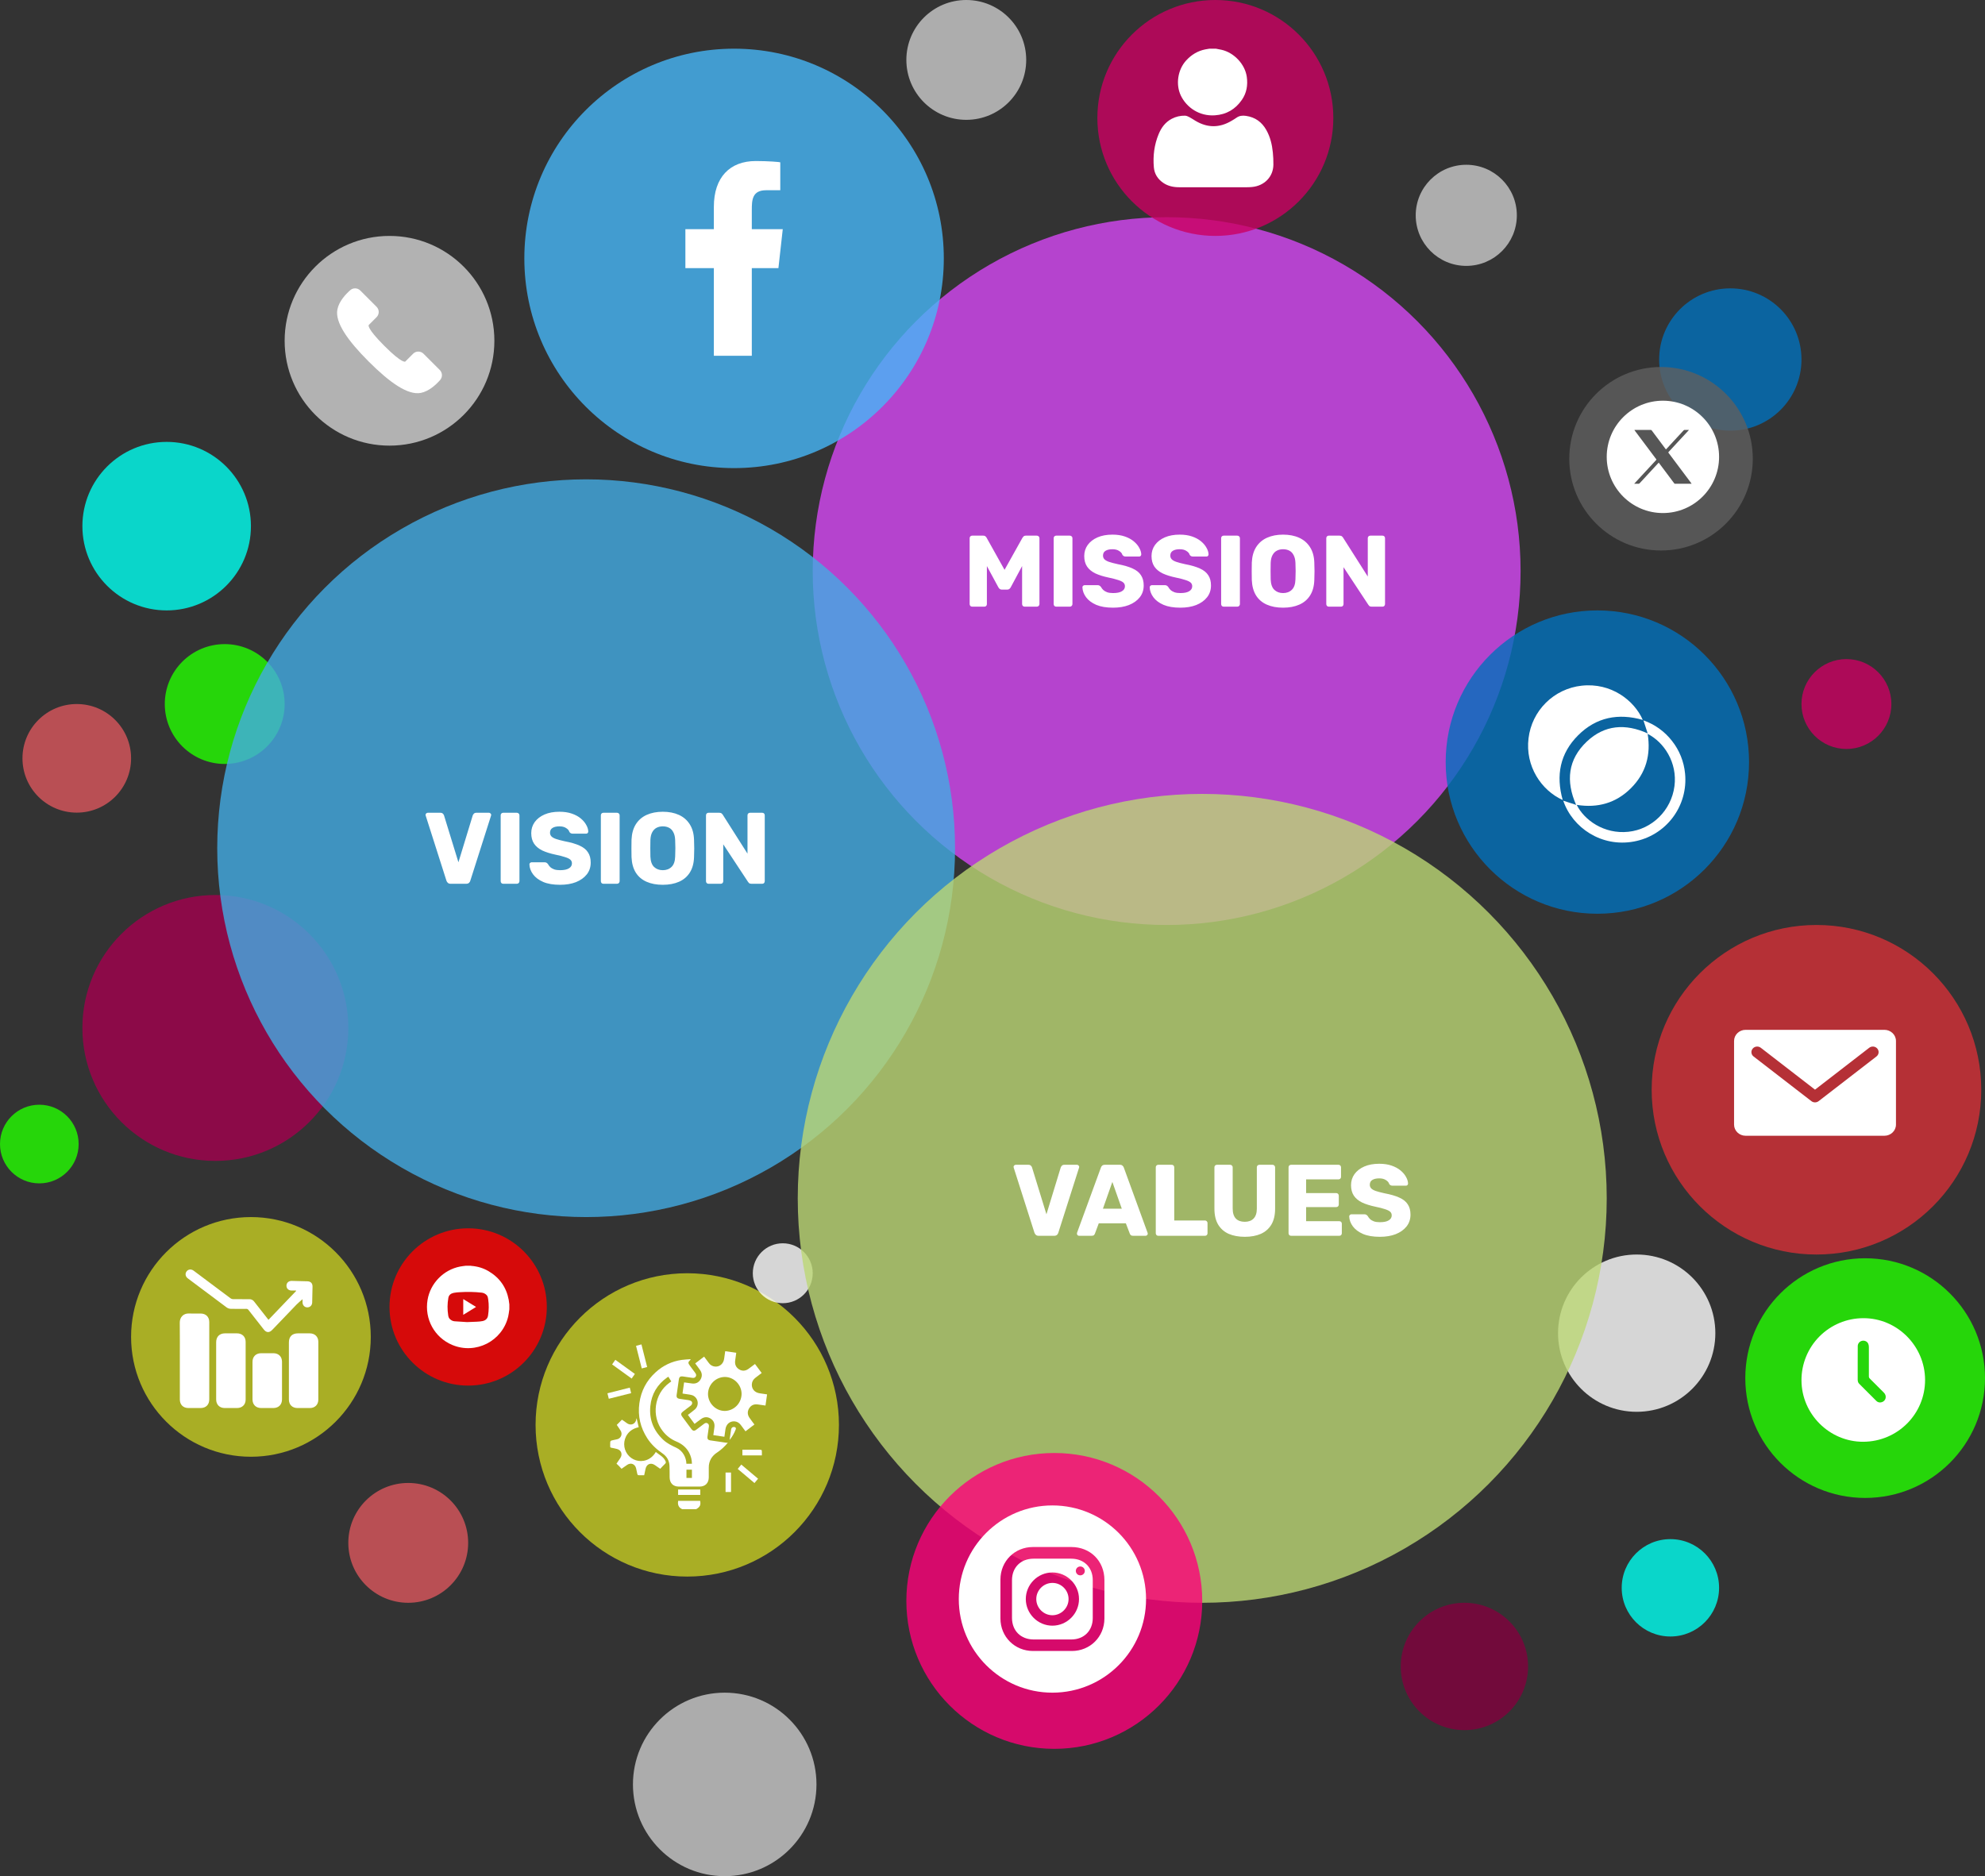 <svg width="530" height="501" viewBox="0 0 530 501" fill="none" xmlns="http://www.w3.org/2000/svg">
<rect x="0" y="0" width="530" height="501" fill="#333333" stroke="none"/>
<circle opacity="0.8" cx="462" cy="96" r="19" fill="#0271BC"/>
<circle opacity="0.8" cx="311.5" cy="152.5" r="94.5" fill="#D547F5"/>
<circle opacity="0.8" cx="196" cy="69" r="56" fill="#46B6F7"/>
<circle opacity="0.8" cx="485" cy="291" r="44" fill="#D63038"/>
<circle opacity="0.8" cx="183.5" cy="380.5" r="40.5" fill="#C6CD22"/>
<circle opacity="0.8" cx="426.5" cy="203.5" r="40.5" fill="#0271BC"/>
<circle opacity="0.8" cx="324.5" cy="31.5" r="31.5" fill="#CC0062"/>
<circle opacity="0.8" cx="57.5" cy="274.5" r="35.5" fill="#A3004E"/>
<circle opacity="0.8" cx="67" cy="357" r="32" fill="#C6CD22"/>
<circle opacity="0.8" cx="125" cy="349" r="21" fill="#FF0000"/>
<circle opacity="0.8" cx="193.5" cy="476.5" r="24.5" fill="#CACACA"/>
<circle opacity="0.8" cx="109" cy="412" r="16" fill="#DB565D"/>
<circle opacity="0.8" cx="437" cy="356" r="21" fill="white"/>
<circle opacity="0.8" cx="498" cy="368" r="32" fill="#24FF00"/>
<circle opacity="0.8" cx="104" cy="91" r="28" fill="#D2D2D2"/>
<circle opacity="0.8" cx="44.5" cy="140.5" r="22.5" fill="#00FFF0"/>
<circle opacity="0.8" cx="60" cy="188" r="16" fill="#24FF00"/>
<circle opacity="0.8" cx="20.5" cy="202.5" r="14.5" fill="#DB565D"/>
<circle opacity="0.8" cx="10.5" cy="305.5" r="10.5" fill="#24FF00"/>
<circle opacity="0.8" cx="209" cy="340" r="8" fill="white"/>
<circle opacity="0.8" cx="258" cy="16" r="16" fill="#CCCCCC"/>
<circle opacity="0.8" cx="391.5" cy="57.5" r="13.5" fill="#CCCCCC"/>
<circle opacity="0.8" cx="443.5" cy="122.5" r="24.5" fill="#5F5F5F"/>
<circle opacity="0.8" cx="493" cy="188" r="12" fill="#CC0062"/>
<circle opacity="0.8" cx="391" cy="445" r="17" fill="#82003E"/>
<circle opacity="0.8" cx="446" cy="424" r="13" fill="#00FFF0"/>
<circle opacity="0.8" cx="156.5" cy="226.5" r="98.5" fill="#43ABE3"/>
<circle opacity="0.8" cx="321" cy="320" r="108" fill="#BCD774"/>
<path d="M259.574 162C259.393 162 259.231 161.937 259.086 161.81C258.96 161.666 258.897 161.503 258.897 161.323V143.712C258.897 143.513 258.96 143.351 259.086 143.224C259.231 143.098 259.393 143.035 259.574 143.035H262.5C262.807 143.035 263.033 143.116 263.177 143.279C263.322 143.423 263.412 143.54 263.448 143.631L268.217 152.165L272.985 143.631C273.039 143.54 273.13 143.423 273.256 143.279C273.4 143.116 273.626 143.035 273.933 143.035H276.832C277.031 143.035 277.194 143.098 277.32 143.224C277.464 143.351 277.537 143.513 277.537 143.712V161.323C277.537 161.503 277.464 161.666 277.32 161.81C277.194 161.937 277.031 162 276.832 162H273.608C273.41 162 273.238 161.937 273.093 161.81C272.967 161.666 272.904 161.503 272.904 161.323V151.163L269.869 156.825C269.779 156.988 269.662 157.132 269.517 157.259C269.373 157.385 269.174 157.448 268.921 157.448H267.512C267.259 157.448 267.061 157.385 266.916 157.259C266.772 157.132 266.654 156.988 266.564 156.825L263.502 151.163V161.323C263.502 161.503 263.439 161.666 263.313 161.81C263.186 161.937 263.024 162 262.825 162H259.574ZM282.011 162C281.812 162 281.649 161.937 281.523 161.81C281.396 161.666 281.333 161.503 281.333 161.323V143.712C281.333 143.513 281.396 143.351 281.523 143.224C281.649 143.098 281.812 143.035 282.011 143.035H285.641C285.84 143.035 286.002 143.098 286.129 143.224C286.273 143.351 286.345 143.513 286.345 143.712V161.323C286.345 161.503 286.273 161.666 286.129 161.81C286.002 161.937 285.84 162 285.641 162H282.011ZM297.189 162.271C295.383 162.271 293.883 162.018 292.691 161.512C291.499 160.989 290.596 160.311 289.982 159.48C289.368 158.649 289.043 157.764 289.007 156.825C289.007 156.681 289.061 156.554 289.169 156.446C289.296 156.319 289.44 156.256 289.603 156.256H293.016C293.269 156.256 293.459 156.301 293.585 156.392C293.73 156.482 293.856 156.599 293.965 156.744C294.109 157.015 294.308 157.277 294.561 157.53C294.832 157.782 295.184 157.99 295.617 158.153C296.051 158.297 296.575 158.369 297.189 158.369C298.236 158.369 299.022 158.207 299.546 157.882C300.088 157.557 300.359 157.114 300.359 156.554C300.359 156.139 300.214 155.805 299.925 155.552C299.636 155.299 299.167 155.073 298.516 154.874C297.884 154.658 297.035 154.441 295.97 154.224C294.597 153.935 293.423 153.565 292.447 153.113C291.49 152.644 290.759 152.039 290.253 151.298C289.747 150.54 289.494 149.6 289.494 148.48C289.494 147.379 289.801 146.394 290.415 145.527C291.048 144.66 291.924 143.983 293.043 143.495C294.163 143.008 295.491 142.764 297.026 142.764C298.272 142.764 299.365 142.926 300.304 143.251C301.262 143.577 302.066 144.01 302.716 144.552C303.366 145.094 303.854 145.672 304.179 146.286C304.522 146.882 304.703 147.469 304.721 148.047C304.721 148.191 304.666 148.327 304.558 148.453C304.468 148.562 304.332 148.616 304.152 148.616H300.575C300.377 148.616 300.205 148.58 300.061 148.508C299.916 148.435 299.79 148.318 299.681 148.155C299.573 147.758 299.284 147.415 298.814 147.126C298.363 146.819 297.767 146.665 297.026 146.665C296.231 146.665 295.608 146.81 295.157 147.099C294.723 147.37 294.506 147.794 294.506 148.372C294.506 148.733 294.624 149.049 294.859 149.32C295.112 149.591 295.518 149.826 296.078 150.025C296.656 150.223 297.442 150.431 298.435 150.648C300.079 150.955 301.406 151.343 302.418 151.813C303.429 152.264 304.17 152.861 304.639 153.601C305.127 154.324 305.371 155.236 305.371 156.337C305.371 157.566 305.019 158.622 304.314 159.507C303.61 160.392 302.644 161.079 301.415 161.567C300.205 162.036 298.796 162.271 297.189 162.271ZM315.154 162.271C313.348 162.271 311.849 162.018 310.656 161.512C309.464 160.989 308.561 160.311 307.947 159.48C307.333 158.649 307.008 157.764 306.972 156.825C306.972 156.681 307.026 156.554 307.134 156.446C307.261 156.319 307.405 156.256 307.568 156.256H310.982C311.234 156.256 311.424 156.301 311.551 156.392C311.695 156.482 311.821 156.599 311.93 156.744C312.074 157.015 312.273 157.277 312.526 157.53C312.797 157.782 313.149 157.99 313.583 158.153C314.016 158.297 314.54 158.369 315.154 158.369C316.202 158.369 316.987 158.207 317.511 157.882C318.053 157.557 318.324 157.114 318.324 156.554C318.324 156.139 318.179 155.805 317.89 155.552C317.601 155.299 317.132 155.073 316.482 154.874C315.849 154.658 315 154.441 313.935 154.224C312.562 153.935 311.388 153.565 310.413 153.113C309.455 152.644 308.724 152.039 308.218 151.298C307.712 150.54 307.459 149.6 307.459 148.48C307.459 147.379 307.766 146.394 308.381 145.527C309.013 144.66 309.889 143.983 311.009 143.495C312.129 143.008 313.456 142.764 314.991 142.764C316.238 142.764 317.33 142.926 318.27 143.251C319.227 143.577 320.031 144.01 320.681 144.552C321.331 145.094 321.819 145.672 322.144 146.286C322.487 146.882 322.668 147.469 322.686 148.047C322.686 148.191 322.632 148.327 322.523 148.453C322.433 148.562 322.298 148.616 322.117 148.616H318.541C318.342 148.616 318.17 148.58 318.026 148.508C317.881 148.435 317.755 148.318 317.647 148.155C317.538 147.758 317.249 147.415 316.78 147.126C316.328 146.819 315.732 146.665 314.991 146.665C314.197 146.665 313.573 146.81 313.122 147.099C312.688 147.37 312.472 147.794 312.472 148.372C312.472 148.733 312.589 149.049 312.824 149.32C313.077 149.591 313.483 149.826 314.043 150.025C314.621 150.223 315.407 150.431 316.4 150.648C318.044 150.955 319.371 151.343 320.383 151.813C321.394 152.264 322.135 152.861 322.605 153.601C323.092 154.324 323.336 155.236 323.336 156.337C323.336 157.566 322.984 158.622 322.279 159.507C321.575 160.392 320.609 161.079 319.38 161.567C318.17 162.036 316.761 162.271 315.154 162.271ZM326.725 162C326.526 162 326.364 161.937 326.237 161.81C326.111 161.666 326.048 161.503 326.048 161.323V143.712C326.048 143.513 326.111 143.351 326.237 143.224C326.364 143.098 326.526 143.035 326.725 143.035H330.356C330.554 143.035 330.717 143.098 330.843 143.224C330.988 143.351 331.06 143.513 331.06 143.712V161.323C331.06 161.503 330.988 161.666 330.843 161.81C330.717 161.937 330.554 162 330.356 162H326.725ZM342.581 162.271C340.919 162.271 339.474 162 338.246 161.458C337.017 160.916 336.06 160.103 335.374 159.02C334.687 157.918 334.308 156.545 334.236 154.902C334.218 154.125 334.209 153.348 334.209 152.572C334.209 151.777 334.218 150.991 334.236 150.214C334.308 148.589 334.687 147.225 335.374 146.123C336.078 145.003 337.045 144.164 338.273 143.604C339.519 143.044 340.955 142.764 342.581 142.764C344.224 142.764 345.66 143.044 346.888 143.604C348.117 144.164 349.083 145.003 349.787 146.123C350.492 147.225 350.871 148.589 350.925 150.214C350.962 150.991 350.98 151.777 350.98 152.572C350.98 153.348 350.962 154.125 350.925 154.902C350.871 156.545 350.492 157.918 349.787 159.02C349.101 160.103 348.144 160.916 346.916 161.458C345.687 162 344.242 162.271 342.581 162.271ZM342.581 158.369C343.538 158.369 344.315 158.08 344.911 157.503C345.525 156.925 345.85 156.003 345.886 154.739C345.922 153.944 345.94 153.195 345.94 152.49C345.94 151.786 345.922 151.054 345.886 150.296C345.85 149.447 345.687 148.76 345.398 148.237C345.127 147.695 344.748 147.297 344.26 147.044C343.773 146.792 343.213 146.665 342.581 146.665C341.967 146.665 341.416 146.792 340.928 147.044C340.44 147.297 340.052 147.695 339.763 148.237C339.474 148.76 339.311 149.447 339.275 150.296C339.257 151.054 339.248 151.786 339.248 152.49C339.248 153.195 339.257 153.944 339.275 154.739C339.329 156.003 339.655 156.925 340.251 157.503C340.865 158.08 341.641 158.369 342.581 158.369ZM354.797 162C354.599 162 354.436 161.937 354.31 161.81C354.183 161.666 354.12 161.503 354.12 161.323V143.712C354.12 143.513 354.183 143.351 354.31 143.224C354.436 143.098 354.599 143.035 354.797 143.035H357.669C357.976 143.035 358.193 143.107 358.32 143.251C358.464 143.378 358.554 143.477 358.59 143.549L365.201 153.953V143.712C365.201 143.513 365.264 143.351 365.391 143.224C365.517 143.098 365.68 143.035 365.879 143.035H369.13C369.328 143.035 369.491 143.098 369.617 143.224C369.744 143.351 369.807 143.513 369.807 143.712V161.296C369.807 161.494 369.744 161.666 369.617 161.81C369.491 161.937 369.328 162 369.13 162H366.231C365.942 162 365.725 161.928 365.581 161.783C365.454 161.639 365.373 161.539 365.337 161.485L358.726 151.461V161.323C358.726 161.503 358.663 161.666 358.536 161.81C358.41 161.937 358.247 162 358.049 162H354.797Z" fill="white"/>
<path d="M277.315 330C277.008 330 276.764 329.919 276.584 329.756C276.403 329.594 276.277 329.404 276.204 329.187L270.677 311.847C270.641 311.757 270.623 311.676 270.623 311.604C270.623 311.459 270.677 311.333 270.786 311.224C270.912 311.098 271.057 311.035 271.219 311.035H274.579C274.868 311.035 275.094 311.116 275.256 311.279C275.419 311.441 275.518 311.595 275.554 311.739L279.401 324.256L283.222 311.739C283.276 311.595 283.375 311.441 283.52 311.279C283.682 311.116 283.908 311.035 284.197 311.035H287.584C287.728 311.035 287.855 311.098 287.963 311.224C288.089 311.333 288.153 311.459 288.153 311.604C288.153 311.676 288.134 311.757 288.098 311.847L282.571 329.187C282.517 329.404 282.4 329.594 282.219 329.756C282.038 329.919 281.786 330 281.46 330H277.315ZM288.117 330C287.972 330 287.837 329.946 287.71 329.837C287.602 329.711 287.548 329.576 287.548 329.431C287.548 329.341 287.557 329.259 287.575 329.187L293.942 311.793C293.996 311.595 294.104 311.423 294.267 311.279C294.447 311.116 294.691 311.035 294.998 311.035H299.008C299.315 311.035 299.55 311.116 299.712 311.279C299.893 311.423 300.011 311.595 300.065 311.793L306.405 329.187C306.441 329.259 306.459 329.341 306.459 329.431C306.459 329.576 306.396 329.711 306.269 329.837C306.161 329.946 306.025 330 305.863 330H302.53C302.259 330 302.052 329.937 301.907 329.81C301.781 329.666 301.699 329.539 301.663 329.431L300.607 326.668H293.373L292.343 329.431C292.307 329.539 292.226 329.666 292.099 329.81C291.973 329.937 291.756 330 291.449 330H288.117ZM294.483 322.766H299.523L297.003 315.613L294.483 322.766ZM309.272 330C309.073 330 308.91 329.937 308.784 329.81C308.657 329.666 308.594 329.503 308.594 329.323V311.712C308.594 311.513 308.657 311.351 308.784 311.224C308.91 311.098 309.073 311.035 309.272 311.035H312.848C313.047 311.035 313.209 311.098 313.336 311.224C313.462 311.351 313.525 311.513 313.525 311.712V325.909H321.735C321.933 325.909 322.096 325.981 322.222 326.126C322.349 326.252 322.412 326.415 322.412 326.613V329.323C322.412 329.503 322.349 329.666 322.222 329.81C322.096 329.937 321.933 330 321.735 330H309.272ZM332.382 330.271C330.738 330.271 329.302 330.009 328.074 329.485C326.864 328.943 325.925 328.122 325.256 327.02C324.588 325.9 324.254 324.482 324.254 322.766V311.712C324.254 311.513 324.317 311.351 324.443 311.224C324.57 311.098 324.732 311.035 324.931 311.035H328.426C328.625 311.035 328.787 311.098 328.914 311.224C329.058 311.351 329.131 311.513 329.131 311.712V322.739C329.131 323.913 329.411 324.798 329.97 325.394C330.53 325.972 331.325 326.261 332.355 326.261C333.366 326.261 334.152 325.972 334.712 325.394C335.29 324.798 335.579 323.913 335.579 322.739V311.712C335.579 311.513 335.642 311.351 335.768 311.224C335.913 311.098 336.075 311.035 336.256 311.035H339.778C339.959 311.035 340.112 311.098 340.239 311.224C340.383 311.351 340.456 311.513 340.456 311.712V322.766C340.456 324.482 340.121 325.9 339.453 327.02C338.785 328.122 337.846 328.943 336.635 329.485C335.425 330.009 334.007 330.271 332.382 330.271ZM344.726 330C344.527 330 344.364 329.937 344.238 329.81C344.112 329.666 344.048 329.503 344.048 329.323V311.712C344.048 311.513 344.112 311.351 344.238 311.224C344.364 311.098 344.527 311.035 344.726 311.035H357.378C357.577 311.035 357.74 311.098 357.866 311.224C357.992 311.351 358.056 311.513 358.056 311.712V314.259C358.056 314.457 357.992 314.62 357.866 314.746C357.74 314.873 357.577 314.936 357.378 314.936H348.736V318.594H356.782C356.981 318.594 357.144 318.666 357.27 318.81C357.396 318.937 357.46 319.099 357.46 319.298V321.655C357.46 321.836 357.396 321.998 357.27 322.143C357.144 322.269 356.981 322.333 356.782 322.333H348.736V326.099H357.595C357.794 326.099 357.956 326.162 358.083 326.288C358.209 326.415 358.272 326.577 358.272 326.776V329.323C358.272 329.503 358.209 329.666 358.083 329.81C357.956 329.937 357.794 330 357.595 330H344.726ZM368.424 330.271C366.617 330.271 365.118 330.018 363.926 329.512C362.734 328.989 361.831 328.311 361.217 327.48C360.603 326.649 360.277 325.764 360.241 324.825C360.241 324.681 360.296 324.554 360.404 324.446C360.53 324.319 360.675 324.256 360.837 324.256H364.251C364.504 324.256 364.694 324.301 364.82 324.392C364.965 324.482 365.091 324.599 365.199 324.744C365.344 325.015 365.543 325.277 365.795 325.53C366.066 325.782 366.419 325.99 366.852 326.153C367.286 326.297 367.809 326.369 368.424 326.369C369.471 326.369 370.257 326.207 370.781 325.882C371.322 325.557 371.593 325.114 371.593 324.554C371.593 324.139 371.449 323.805 371.16 323.552C370.871 323.299 370.401 323.073 369.751 322.874C369.119 322.658 368.27 322.441 367.204 322.224C365.832 321.935 364.658 321.565 363.682 321.113C362.725 320.644 361.993 320.039 361.488 319.298C360.982 318.54 360.729 317.6 360.729 316.48C360.729 315.379 361.036 314.394 361.65 313.527C362.282 312.66 363.158 311.983 364.278 311.495C365.398 311.008 366.726 310.764 368.261 310.764C369.507 310.764 370.6 310.926 371.539 311.251C372.497 311.577 373.3 312.01 373.951 312.552C374.601 313.094 375.088 313.672 375.414 314.286C375.757 314.882 375.937 315.469 375.955 316.047C375.955 316.191 375.901 316.327 375.793 316.453C375.703 316.562 375.567 316.616 375.386 316.616H371.81C371.611 316.616 371.44 316.58 371.295 316.508C371.151 316.435 371.024 316.318 370.916 316.155C370.808 315.758 370.519 315.415 370.049 315.126C369.598 314.819 369.002 314.665 368.261 314.665C367.466 314.665 366.843 314.81 366.392 315.099C365.958 315.37 365.741 315.794 365.741 316.372C365.741 316.733 365.859 317.049 366.093 317.32C366.346 317.591 366.753 317.826 367.313 318.025C367.891 318.223 368.676 318.431 369.67 318.648C371.313 318.955 372.641 319.343 373.653 319.813C374.664 320.264 375.405 320.861 375.874 321.601C376.362 322.324 376.606 323.236 376.606 324.337C376.606 325.566 376.253 326.622 375.549 327.507C374.845 328.392 373.878 329.079 372.65 329.567C371.44 330.036 370.031 330.271 368.424 330.271Z" fill="white"/>
<path d="M120.315 236C120.008 236 119.764 235.919 119.584 235.756C119.403 235.594 119.277 235.404 119.204 235.187L113.677 217.847C113.641 217.757 113.623 217.676 113.623 217.604C113.623 217.459 113.677 217.333 113.786 217.224C113.912 217.098 114.057 217.035 114.219 217.035H117.579C117.868 217.035 118.094 217.116 118.256 217.279C118.419 217.441 118.518 217.595 118.554 217.739L122.401 230.256L126.222 217.739C126.276 217.595 126.375 217.441 126.52 217.279C126.682 217.116 126.908 217.035 127.197 217.035H130.584C130.728 217.035 130.855 217.098 130.963 217.224C131.089 217.333 131.153 217.459 131.153 217.604C131.153 217.676 131.134 217.757 131.098 217.847L125.571 235.187C125.517 235.404 125.4 235.594 125.219 235.756C125.038 235.919 124.786 236 124.46 236H120.315ZM134.359 236C134.161 236 133.998 235.937 133.872 235.81C133.745 235.666 133.682 235.503 133.682 235.323V217.712C133.682 217.513 133.745 217.351 133.872 217.224C133.998 217.098 134.161 217.035 134.359 217.035H137.99C138.188 217.035 138.351 217.098 138.477 217.224C138.622 217.351 138.694 217.513 138.694 217.712V235.323C138.694 235.503 138.622 235.666 138.477 235.81C138.351 235.937 138.188 236 137.99 236H134.359ZM149.537 236.271C147.731 236.271 146.232 236.018 145.04 235.512C143.848 234.989 142.945 234.311 142.331 233.48C141.717 232.649 141.391 231.764 141.355 230.825C141.355 230.681 141.409 230.554 141.518 230.446C141.644 230.319 141.789 230.256 141.951 230.256H145.365C145.618 230.256 145.808 230.301 145.934 230.392C146.079 230.482 146.205 230.599 146.313 230.744C146.458 231.015 146.657 231.277 146.909 231.53C147.18 231.782 147.533 231.99 147.966 232.153C148.4 232.297 148.923 232.369 149.537 232.369C150.585 232.369 151.371 232.207 151.895 231.882C152.436 231.557 152.707 231.114 152.707 230.554C152.707 230.139 152.563 229.805 152.274 229.552C151.985 229.299 151.515 229.073 150.865 228.874C150.233 228.658 149.384 228.441 148.318 228.224C146.946 227.935 145.772 227.565 144.796 227.113C143.839 226.644 143.107 226.039 142.602 225.298C142.096 224.54 141.843 223.6 141.843 222.48C141.843 221.379 142.15 220.394 142.764 219.527C143.396 218.66 144.272 217.983 145.392 217.495C146.512 217.008 147.84 216.764 149.375 216.764C150.621 216.764 151.714 216.926 152.653 217.251C153.611 217.577 154.414 218.01 155.065 218.552C155.715 219.094 156.202 219.672 156.528 220.286C156.871 220.882 157.051 221.469 157.069 222.047C157.069 222.191 157.015 222.327 156.907 222.453C156.817 222.562 156.681 222.616 156.5 222.616H152.924C152.725 222.616 152.554 222.58 152.409 222.508C152.265 222.435 152.138 222.318 152.03 222.155C151.922 221.758 151.633 221.415 151.163 221.126C150.712 220.819 150.115 220.665 149.375 220.665C148.58 220.665 147.957 220.81 147.505 221.099C147.072 221.37 146.855 221.794 146.855 222.372C146.855 222.733 146.973 223.049 147.207 223.32C147.46 223.591 147.867 223.826 148.427 224.025C149.005 224.223 149.79 224.431 150.784 224.648C152.427 224.955 153.755 225.343 154.766 225.813C155.778 226.264 156.519 226.861 156.988 227.601C157.476 228.324 157.72 229.236 157.72 230.337C157.72 231.566 157.367 232.622 156.663 233.507C155.959 234.392 154.992 235.079 153.764 235.567C152.554 236.036 151.145 236.271 149.537 236.271ZM161.109 236C160.91 236 160.747 235.937 160.621 235.81C160.495 235.666 160.431 235.503 160.431 235.323V217.712C160.431 217.513 160.495 217.351 160.621 217.224C160.747 217.098 160.91 217.035 161.109 217.035H164.739C164.938 217.035 165.1 217.098 165.227 217.224C165.371 217.351 165.444 217.513 165.444 217.712V235.323C165.444 235.503 165.371 235.666 165.227 235.81C165.1 235.937 164.938 236 164.739 236H161.109ZM176.964 236.271C175.302 236.271 173.857 236 172.629 235.458C171.401 234.916 170.444 234.103 169.757 233.02C169.071 231.918 168.692 230.545 168.619 228.902C168.601 228.125 168.592 227.348 168.592 226.572C168.592 225.777 168.601 224.991 168.619 224.214C168.692 222.589 169.071 221.225 169.757 220.123C170.462 219.003 171.428 218.164 172.656 217.604C173.903 217.044 175.339 216.764 176.964 216.764C178.608 216.764 180.044 217.044 181.272 217.604C182.5 218.164 183.467 219.003 184.171 220.123C184.875 221.225 185.255 222.589 185.309 224.214C185.345 224.991 185.363 225.777 185.363 226.572C185.363 227.348 185.345 228.125 185.309 228.902C185.255 230.545 184.875 231.918 184.171 233.02C183.485 234.103 182.527 234.916 181.299 235.458C180.071 236 178.626 236.271 176.964 236.271ZM176.964 232.369C177.921 232.369 178.698 232.08 179.294 231.503C179.908 230.925 180.233 230.003 180.27 228.739C180.306 227.944 180.324 227.195 180.324 226.49C180.324 225.786 180.306 225.054 180.27 224.296C180.233 223.447 180.071 222.76 179.782 222.237C179.511 221.695 179.132 221.297 178.644 221.044C178.156 220.792 177.596 220.665 176.964 220.665C176.35 220.665 175.799 220.792 175.311 221.044C174.824 221.297 174.435 221.695 174.146 222.237C173.857 222.76 173.695 223.447 173.659 224.296C173.641 225.054 173.632 225.786 173.632 226.49C173.632 227.195 173.641 227.944 173.659 228.739C173.713 230.003 174.038 230.925 174.634 231.503C175.248 232.08 176.025 232.369 176.964 232.369ZM189.181 236C188.982 236 188.82 235.937 188.693 235.81C188.567 235.666 188.504 235.503 188.504 235.323V217.712C188.504 217.513 188.567 217.351 188.693 217.224C188.82 217.098 188.982 217.035 189.181 217.035H192.053C192.36 217.035 192.577 217.107 192.703 217.251C192.848 217.378 192.938 217.477 192.974 217.549L199.585 227.953V217.712C199.585 217.513 199.648 217.351 199.774 217.224C199.901 217.098 200.063 217.035 200.262 217.035H203.513C203.712 217.035 203.875 217.098 204.001 217.224C204.127 217.351 204.191 217.513 204.191 217.712V235.296C204.191 235.494 204.127 235.666 204.001 235.81C203.875 235.937 203.712 236 203.513 236H200.614C200.325 236 200.109 235.928 199.964 235.783C199.838 235.639 199.756 235.539 199.72 235.485L193.109 225.461V235.323C193.109 235.503 193.046 235.666 192.92 235.81C192.793 235.937 192.631 236 192.432 236H189.181Z" fill="white"/>
<path fill-rule="evenodd" clip-rule="evenodd" d="M501.017 282.114L485.578 294.045C485.296 294.262 484.954 294.371 484.613 294.371C484.27 294.371 483.929 294.262 483.647 294.045L468.208 282.114C467.543 281.601 467.436 280.663 467.969 280.021C468.503 279.381 469.476 279.278 470.139 279.79L484.613 290.975L499.085 279.79C499.751 279.277 500.722 279.379 501.256 280.021C501.789 280.663 501.682 281.601 501.017 282.114ZM503.14 275H466.088C464.382 275 463 276.332 463 277.977V300.308C463 301.952 464.382 303.286 466.088 303.286H503.14C504.845 303.286 506.228 301.952 506.228 300.308V277.977C506.228 276.332 504.845 275 503.14 275Z" fill="white"/>
<path fill-rule="evenodd" clip-rule="evenodd" d="M200.735 95V71.6H207.84L209 61.2H200.735V56.135C200.735 53.457 200.804 50.8 204.546 50.8H208.336V43.364C208.336 43.252 205.08 43 201.787 43C194.908 43 190.601 47.308 190.601 55.22V61.2H183V71.6H190.601V95H200.735Z" fill="white"/>
<path fill-rule="evenodd" clip-rule="evenodd" d="M102.631 92.369C97.753 87.491 98.45 86.794 98.45 86.794L100.541 84.704C101.311 83.935 101.311 82.686 100.541 81.917L96.205 77.581C95.471 76.847 94.292 76.8 93.516 77.488C92.238 78.619 90.514 80.487 90.088 82.614C89.392 86.098 92.876 90.976 98.45 96.55C104.024 102.124 108.902 105.608 112.386 104.912C114.513 104.486 116.381 102.762 117.512 101.484C118.2 100.708 118.153 99.529 117.42 98.795L113.083 94.459C112.314 93.689 111.065 93.689 110.296 94.459L108.206 96.55C108.206 96.55 107.509 97.247 102.631 92.369Z" fill="white"/>
<circle opacity="0.8" cx="281.5" cy="427.5" r="39.5" fill="#FF007A"/>
<path d="M181.071 400.774C180.89 401.807 181.18 402.573 182.145 403H185.881C186.902 402.418 187.151 401.9 186.945 400.774H181.071Z" fill="white"/>
<path d="M193.97 385.264C192.5 385.053 191.029 384.846 189.562 384.618C189.045 384.537 188.819 384.189 188.893 383.66C189.013 382.781 189.141 381.905 189.266 381.019C189.318 380.645 189.283 380.292 188.923 380.078C188.564 379.864 188.248 379.997 187.946 380.233C187.27 380.752 186.59 381.269 185.909 381.779C185.379 382.176 184.996 382.124 184.604 381.599C183.786 380.504 182.97 379.406 182.158 378.303C181.736 377.73 181.792 377.359 182.359 376.925C183.048 376.399 183.74 375.883 184.428 375.35C184.876 375.001 184.947 374.437 184.557 374.143C184.332 374 184.078 373.911 183.814 373.881C183.005 373.746 182.19 373.648 181.38 373.524C180.853 373.443 180.583 373.114 180.651 372.604C180.844 371.172 181.042 369.742 181.264 368.314C181.36 367.682 181.693 367.465 182.308 367.556L184.789 367.923C185.171 367.98 185.533 367.968 185.765 367.589C185.996 367.21 185.838 366.884 185.6 366.569C185.14 365.955 184.68 365.334 184.219 364.714C183.648 363.938 183.668 363.747 184.373 363.102C184.383 363.093 184.373 363.055 184.36 362.947C183.578 363.01 182.789 363.032 182.012 363.144C179.429 363.505 177.015 364.647 175.085 366.421C172.629 368.644 171.154 371.418 170.712 374.723C170.252 378.121 170.996 381.257 172.861 384.124C173.935 385.767 175.343 387.043 176.933 388.145C178.049 388.922 178.684 390.009 178.755 391.381C178.807 392.41 178.783 393.442 178.793 394.473C178.81 396.042 179.707 396.958 181.249 396.969C183.103 396.978 184.957 396.978 186.811 396.969C188.302 396.96 189.22 396.037 189.246 394.535C189.261 393.662 189.255 392.788 189.246 391.913C189.226 391.065 189.439 390.228 189.86 389.495C190.266 388.836 190.816 388.281 191.468 387.872C192.548 387.147 193.514 386.263 194.334 385.249C194.213 385.265 194.092 385.27 193.97 385.264ZM184.744 394.655H183.284V392.454H184.744V394.655ZM183.269 390.868C183.246 390.007 183.005 389.166 182.569 388.426C182.109 387.629 181.42 386.992 180.592 386.603C179.326 386.024 178.081 385.415 177.053 384.441C174.477 382.004 173.285 379.016 173.644 375.459C173.971 372.244 175.503 369.712 178.11 367.848C178.212 367.775 178.321 367.715 178.454 367.631L179.231 368.888C179.057 369.015 178.902 369.13 178.744 369.242C174.672 372.151 173.833 378.21 176.955 382.15C177.902 383.374 179.145 384.329 180.565 384.922C182.04 385.536 183.228 386.476 183.997 387.908C184.48 388.818 184.738 389.833 184.747 390.866L183.269 390.868Z" fill="white"/>
<path d="M202.863 372.061C201.522 371.878 200.664 370.904 200.744 369.624C200.788 368.892 201.149 368.33 201.721 367.895C202.269 367.479 202.816 367.061 203.37 366.637L201.681 364.36C201.645 364.319 201.605 364.28 201.563 364.245C200.963 364.697 200.395 365.149 199.803 365.564C199.006 366.121 198.153 366.17 197.33 365.657C196.507 365.145 196.159 364.332 196.289 363.343C196.381 362.652 196.48 361.962 196.581 361.234L193.955 360.85C193.86 360.836 193.763 360.831 193.631 360.819C193.536 361.498 193.439 362.159 193.35 362.823C193.17 364.141 192.188 365.009 190.946 364.926C190.607 364.902 190.277 364.801 189.981 364.63C189.686 364.459 189.432 364.223 189.24 363.939C188.831 363.382 188.417 362.829 187.999 362.268L185.62 364.077C186.092 364.72 186.549 365.304 186.962 365.921C187.495 366.718 187.525 367.572 187.028 368.388C186.531 369.203 185.743 369.562 184.779 369.437C184.082 369.347 183.387 369.245 182.655 369.144C182.522 370.067 182.394 370.955 182.267 371.843C182.256 371.927 182.256 372.011 182.247 372.126C182.72 372.196 183.178 372.256 183.636 372.333C184.043 372.376 184.446 372.456 184.839 372.572C185.201 372.705 185.523 372.931 185.772 373.228C186.021 373.525 186.19 373.883 186.26 374.267C186.33 374.65 186.3 375.045 186.173 375.413C186.046 375.781 185.826 376.109 185.534 376.365C184.951 376.879 184.307 377.326 183.67 377.822L185.453 380.227C186.084 379.752 186.65 379.295 187.244 378.885C188.041 378.333 188.897 378.286 189.719 378.803C190.54 379.32 190.882 380.133 190.748 381.122C190.655 381.813 190.561 382.503 190.461 383.228L193.415 383.665C193.51 382.989 193.606 382.341 193.692 381.692C193.869 380.336 194.827 379.474 196.101 379.549C196.825 379.592 197.379 379.957 197.809 380.536C198.239 381.116 198.632 381.645 199.049 382.208L201.431 380.392C200.971 379.771 200.519 379.191 200.11 378.592C199.559 377.787 199.508 376.921 200.013 376.09C200.538 375.225 201.347 374.894 202.341 375.038C203.009 375.135 203.678 375.226 204.387 375.327C204.53 374.327 204.668 373.356 204.812 372.347C204.143 372.246 203.505 372.148 202.863 372.061ZM193.537 376.768C191.109 376.782 189.042 374.7 189.039 372.236C189.053 371.036 189.53 369.889 190.369 369.04C191.208 368.191 192.342 367.709 193.528 367.695C195.964 367.695 198.018 369.787 198.005 372.247C197.985 373.44 197.507 374.578 196.674 375.421C195.84 376.265 194.716 376.748 193.537 376.768Z" fill="white"/>
<path d="M175.1 387.728C173.8 389.98 171.493 390.483 169.813 389.955C168.9 389.673 168.1 389.102 167.532 388.326C166.964 387.55 166.658 386.609 166.659 385.643C166.659 383.882 167.733 381.697 170.537 381.116C170.35 380.317 170.169 379.549 169.971 378.71C169.947 378.774 169.928 378.839 169.913 378.906C169.759 380.249 168.408 380.886 167.26 379.946C166.867 379.626 166.43 379.362 166.06 379.104L164.679 380.502C165.007 380.988 165.377 381.495 165.704 382.029C165.838 382.233 165.921 382.466 165.946 382.71C165.971 382.953 165.936 383.199 165.845 383.426C165.754 383.653 165.61 383.854 165.425 384.012C165.24 384.17 165.019 384.279 164.783 384.331C164.476 384.41 164.169 384.464 163.871 384.526C162.921 384.721 162.921 384.719 162.921 385.684C162.921 385.854 162.932 386.028 162.921 386.198C162.903 386.438 162.978 386.556 163.228 386.598C163.716 386.679 164.198 386.796 164.679 386.909C165.874 387.198 166.307 388.321 165.621 389.358C165.3 389.846 164.966 390.323 164.61 390.845C164.847 391.072 165.078 391.281 165.296 391.503C165.514 391.725 165.733 391.979 165.951 392.218C166.51 391.828 166.992 391.477 167.486 391.149C168.457 390.511 169.556 390.944 169.837 392.081C169.965 392.594 170.048 393.117 170.173 393.634C170.201 393.748 170.316 393.923 170.398 393.926C170.929 393.953 171.463 393.94 172 393.94C172.127 393.345 172.244 392.802 172.358 392.257C172.635 390.94 173.756 390.478 174.855 391.23C175.315 391.548 175.776 391.871 176.281 392.219C176.724 391.753 177.131 391.297 177.576 390.881C177.823 390.649 177.816 390.46 177.688 390.175C177.162 388.986 176.02 388.492 175.1 387.728Z" fill="white"/>
<path d="M169.515 366.89L164.296 363.118C163.989 363.548 163.727 363.932 163.434 364.348L168.652 368.121C168.942 367.696 169.219 367.307 169.515 366.89Z" fill="white"/>
<path d="M168.154 370.545L162.188 372.056C162.313 372.559 162.425 373.013 162.551 373.518L168.519 372.016C168.39 371.511 168.276 371.048 168.154 370.545Z" fill="white"/>
<path d="M172.792 365.042C172.281 363.015 171.779 361.027 171.266 359L169.824 359.39C170.341 361.429 170.844 363.414 171.351 365.418L172.792 365.042Z" fill="white"/>
<path d="M186.974 397.747H181.056V399.196H186.974V397.747Z" fill="white"/>
<path d="M196.974 392.252L201.447 396.023C201.772 395.63 202.07 395.27 202.406 394.866L197.926 391.092L196.974 392.252Z" fill="white"/>
<path d="M203.126 387.142C202.747 387.117 202.358 387.131 201.982 387.131H198.222V388.635H203.422C203.422 388.194 203.436 387.768 203.408 387.344C203.403 387.266 203.229 387.148 203.126 387.142Z" fill="white"/>
<path d="M193.726 398.42H195.184V393.215H193.726V398.42Z" fill="white"/>
<path d="M196.016 381.052C195.838 381.027 195.657 381.071 195.511 381.177C195.364 381.283 195.264 381.442 195.23 381.621C195.066 382.582 194.939 383.551 194.797 384.516C195.487 383.684 196.037 382.744 196.426 381.732C196.586 381.335 196.437 381.092 196.016 381.052Z" fill="white"/>
<path d="M449.918 206.569C449.621 203.386 448.409 200.357 446.428 197.849C444.469 195.325 441.822 193.421 438.806 192.367C439.187 193.545 439.555 194.673 439.936 195.849C433.988 193.152 428.43 193.552 423.701 198.007C418.643 202.773 418.027 208.577 420.83 214.932L417.389 213.808C419.879 221.115 427.67 226.298 436.249 224.714C440.39 223.958 444.094 221.673 446.627 218.311C449.159 214.949 450.334 210.758 449.918 206.569ZM447.085 209.927C446.243 216.413 441.098 221.44 434.792 222.112C428.238 222.812 422.962 218.931 420.99 214.927C426.559 215.82 431.476 214.468 435.477 210.463C439.479 206.457 440.828 201.546 439.931 195.974C444.258 198.166 447.907 203.595 447.085 209.927Z" fill="white"/>
<path d="M421.367 196.342C426.209 191.509 432.096 190.382 438.627 192.242C436.378 187.074 430.191 182.221 422.284 183.105C418.687 183.502 415.331 185.104 412.761 187.651C410.19 190.197 408.557 193.539 408.125 197.131C407.199 204.588 411.524 211.053 417.25 213.631C415.391 207.07 416.52 201.178 421.367 196.342Z" fill="white"/>
<path d="M497.504 385C488.492 385.043 481.031 377.63 481 368.612C480.988 366.437 481.406 364.281 482.229 362.267C483.053 360.254 484.265 358.423 485.797 356.88C487.33 355.336 489.152 354.111 491.158 353.273C493.165 352.436 495.318 352.003 497.492 352C506.509 351.949 513.971 359.391 514 368.465C514.029 377.574 506.662 384.959 497.504 385ZM496.01 364.003C496.01 365.467 496.015 366.931 496.01 368.396C496.01 368.824 496.104 369.214 496.412 369.523C497.931 371.052 499.455 372.575 500.983 374.094C501.391 374.497 501.904 374.598 502.45 374.428C503.548 374.089 503.858 372.754 503.027 371.91C501.775 370.642 500.516 369.383 499.25 368.134C499.165 368.057 499.098 367.962 499.054 367.856C499.009 367.75 498.989 367.635 498.994 367.521C499.003 364.92 499.003 362.32 498.994 359.72C498.999 359.406 498.94 359.094 498.819 358.805C498.537 358.193 497.82 357.892 497.16 358.046C496.842 358.118 496.558 358.293 496.352 358.545C496.146 358.797 496.03 359.111 496.023 359.436C495.999 360.959 496.01 362.48 496.01 364.003Z" fill="white"/>
<path d="M53.572 350.757C52.524 350.751 51.475 350.79 50.428 350.747C49 350.69 47.98 351.739 48 353.184C48.049 356.57 48.015 359.958 48.017 363.345C48.017 366.799 48.017 370.254 48.017 373.708C48.017 375.094 48.902 375.98 50.279 375.991C51.381 376.001 52.482 375.999 53.584 375.991C54.985 375.983 55.873 375.099 55.874 373.693C55.878 366.812 55.878 359.93 55.874 353.047C55.875 351.65 54.977 350.766 53.572 350.757Z" fill="white"/>
<path d="M63.294 356.049C62.216 356.044 61.144 356.049 60.07 356.049C58.612 356.049 57.717 356.953 57.716 358.42C57.716 360.945 57.716 363.471 57.716 365.998C57.716 368.564 57.716 371.131 57.716 373.697C57.716 375.07 58.611 375.98 59.972 375.992C61.087 376.002 62.2 376.002 63.312 375.992C64.661 375.982 65.584 375.096 65.587 373.754C65.599 368.608 65.599 363.462 65.587 358.315C65.59 356.955 64.662 356.056 63.294 356.049Z" fill="white"/>
<path d="M84.995 358.312C84.995 356.949 84.072 356.056 82.701 356.05C81.653 356.05 80.604 356.05 79.555 356.05C78.004 356.05 77.136 356.918 77.136 358.472C77.136 360.973 77.136 363.474 77.136 365.975C77.136 368.561 77.136 371.138 77.136 373.72C77.136 375.097 78.031 375.983 79.411 375.994C80.526 376.001 81.642 376.003 82.757 375.994C84.092 375.981 84.99 375.096 84.992 373.764C85.002 368.613 85.002 363.462 84.995 358.312Z" fill="white"/>
<path d="M72.708 355.103C74.863 352.851 77.018 350.589 79.187 348.351C79.698 347.823 80.287 347.369 80.779 346.933C80.779 347.106 80.779 347.428 80.779 347.749C80.779 348.522 81.299 349.094 82.015 349.114C82.76 349.137 83.335 348.589 83.356 347.808C83.395 346.397 83.425 344.985 83.446 343.574C83.46 342.683 82.968 342.173 82.07 342.15C80.686 342.109 79.302 342.073 77.917 342.042C77.107 342.023 76.523 342.524 76.488 343.254C76.451 344.023 76.976 344.576 77.805 344.616C78.215 344.636 78.625 344.616 79.035 344.616L79.061 344.733L71.686 352.433C71.566 352.286 71.471 352.164 71.368 352.041C70.197 350.55 69.022 349.064 67.86 347.566C67.712 347.358 67.513 347.191 67.284 347.079C67.054 346.967 66.8 346.915 66.545 346.926C65.108 346.939 63.67 346.937 62.23 346.921C61.996 346.915 61.768 346.84 61.576 346.705C58.278 344.248 54.986 341.785 51.7 339.314C51.043 338.822 50.251 338.92 49.809 339.523C49.367 340.125 49.505 340.886 50.144 341.366C53.604 343.964 57.06 346.567 60.535 349.144C60.853 349.363 61.227 349.486 61.613 349.498C62.983 349.539 64.355 349.52 65.726 349.509C65.844 349.499 65.962 349.52 66.069 349.569C66.177 349.619 66.269 349.696 66.337 349.793C67.689 351.534 69.054 353.266 70.416 354.998C71.126 355.909 71.901 355.944 72.708 355.103Z" fill="white"/>
<path d="M75.297 363.634C75.297 362.27 74.387 361.364 73.022 361.357C71.921 361.352 70.819 361.352 69.717 361.357C68.329 361.363 67.421 362.26 67.419 363.655C67.412 367.001 67.412 370.346 67.419 373.693C67.419 375.085 68.327 375.983 69.718 375.992C70.806 375.999 71.894 375.999 72.982 375.992C74.403 375.985 75.295 375.089 75.297 373.672C75.297 372.02 75.297 370.368 75.297 368.716C75.299 367.02 75.302 365.328 75.297 363.634Z" fill="white"/>
<path d="M324.353 30.796C327.49 30.592 329.862 29.152 331.576 26.678C332.867 24.816 333.199 22.735 332.898 20.532C332.44 17.183 329.535 14.059 326.135 13.29C325.639 13.178 325.137 13.096 324.635 13H322.911C322.556 13.061 322.2 13.115 321.848 13.181C319.775 13.588 318.099 14.629 316.71 16.146C314.445 18.613 313.86 22.58 315.304 25.559C316.847 28.729 320.234 31.065 324.353 30.796Z" fill="white"/>
<path d="M339.852 40.705C339.641 38.609 339.163 36.576 338.104 34.703C336.918 32.606 335.159 31.293 332.668 30.94C331.755 30.811 330.911 30.884 330.143 31.437C329.724 31.739 329.27 31.996 328.825 32.262C325.615 34.178 322.404 34.178 319.192 32.262C318.64 31.933 318.112 31.563 317.543 31.267C317.19 31.086 316.782 30.896 316.395 30.888C315.165 30.862 313.95 31.147 312.87 31.716C311.141 32.621 310.084 34.079 309.378 35.773C308.184 38.636 307.814 41.638 308.083 44.698C308.236 46.427 309.114 47.821 310.591 48.832C311.875 49.709 313.335 50.001 314.878 50H323.987C326.96 50 329.934 50 332.907 50C333.368 50 333.831 49.977 334.29 49.934C337.607 49.623 339.956 47.194 339.998 43.987C340.012 42.892 339.963 41.796 339.852 40.705Z" fill="white"/>
<path d="M124.348 338C124.795 338 125.236 338 125.683 338C125.741 338.011 125.792 338.029 125.849 338.034C127.499 338.16 129.058 338.619 130.479 339.467C133.406 341.208 135.2 343.752 135.83 347.104C135.904 347.505 135.944 347.912 135.996 348.313C135.996 348.76 135.996 349.201 135.996 349.648C135.985 349.716 135.967 349.785 135.962 349.854C135.876 350.421 135.824 350.994 135.692 351.544C134.128 358.138 127.001 361.765 120.762 359.152C116.001 357.153 113.291 352.209 114.162 347.092C114.912 342.669 118.419 339.077 122.824 338.218C123.329 338.12 123.838 338.069 124.348 338ZM124.704 353.045C125.758 353.005 126.508 352.988 127.259 352.942C127.792 352.908 128.336 352.89 128.857 352.77C129.636 352.592 130.181 352.146 130.313 351.286C130.53 349.854 130.565 348.422 130.353 346.989C130.295 346.582 130.25 346.164 129.94 345.838C129.573 345.454 129.121 345.236 128.599 345.179C126.68 344.967 124.755 344.932 122.83 345.058C122.269 345.093 121.696 345.116 121.146 345.236C120.43 345.391 119.857 345.769 119.713 346.565C119.433 348.112 119.427 349.671 119.668 351.223C119.731 351.63 119.845 352.002 120.166 352.283C120.51 352.587 120.905 352.787 121.358 352.827C122.572 352.913 123.787 352.982 124.704 353.045Z" fill="white"/>
<path d="M127.11 349C125.953 349.711 124.835 350.398 123.689 351.103C123.689 349.693 123.689 348.318 123.689 346.898C124.835 347.602 125.958 348.29 127.11 349Z" fill="white"/>
<path d="M444 107C435.717 107 429 113.717 429 122C429 130.283 435.717 137 444 137C452.283 137 459 130.283 459 122C459 113.717 452.283 107 444 107ZM451.516 129.181C450.086 129.181 448.657 129.181 447.22 129.181C447.137 129.181 447.085 129.155 447.04 129.091C445.997 127.693 444.953 126.296 443.903 124.898C443.594 124.486 443.285 124.067 442.976 123.655C442.95 123.617 442.918 123.584 442.886 123.539C442.751 123.687 442.622 123.823 442.493 123.958C440.915 125.665 439.337 127.365 437.759 129.072C437.695 129.143 437.63 129.175 437.534 129.175C437.186 129.168 436.838 129.175 436.484 129.175C436.445 129.175 436.413 129.175 436.342 129.175C436.387 129.123 436.413 129.091 436.439 129.059C437.759 127.635 439.073 126.212 440.393 124.789C440.999 124.132 441.604 123.475 442.216 122.824C442.28 122.76 442.287 122.721 442.229 122.644C441.05 121.079 439.878 119.508 438.706 117.936C437.959 116.944 437.218 115.946 436.471 114.954C436.445 114.915 436.413 114.877 436.374 114.819C436.439 114.812 436.477 114.812 436.516 114.812C437.933 114.812 439.356 114.812 440.773 114.812C440.883 114.812 440.947 114.845 441.012 114.935C441.939 116.184 442.873 117.427 443.807 118.677C444.116 119.089 444.432 119.501 444.734 119.92C444.792 120.003 444.831 120.003 444.902 119.926C445.9 118.838 446.905 117.756 447.909 116.674C448.463 116.075 449.011 115.482 449.571 114.883C449.603 114.851 449.661 114.812 449.706 114.812C450.099 114.806 450.498 114.812 450.891 114.812C450.904 114.812 450.911 114.819 450.943 114.832C450.827 114.96 450.717 115.083 450.608 115.199C449.011 116.925 447.407 118.651 445.81 120.377C445.7 120.493 445.604 120.615 445.488 120.725C445.423 120.789 445.43 120.834 445.481 120.899C445.919 121.478 446.351 122.058 446.782 122.638C447.375 123.423 447.961 124.216 448.553 125.001C449.462 126.212 450.363 127.423 451.271 128.627C451.381 128.775 451.49 128.924 451.6 129.072C451.619 129.097 451.632 129.123 451.658 129.162C451.593 129.175 451.555 129.181 451.516 129.181Z" fill="white"/>
<path d="M281.013 452C267.211 452.013 256 440.802 256 427C256 413.198 267.211 401.987 281.013 402C294.802 402.013 305.974 413.172 306 426.974C306.026 440.763 294.828 451.987 281.013 452ZM294.881 427.026C294.881 425.321 294.881 423.615 294.881 421.909C294.868 416.844 291.131 413.107 286.065 413.107C282.641 413.107 279.216 413.107 275.792 413.107C270.922 413.107 267.133 416.896 267.12 421.766C267.107 425.242 267.107 428.732 267.12 432.209C267.133 437.078 270.922 440.854 275.792 440.868C279.268 440.881 282.758 440.881 286.235 440.868C291.078 440.854 294.854 437.078 294.881 432.235C294.894 430.516 294.881 428.771 294.881 427.026Z" fill="white"/>
<path d="M280.974 437.795C279.307 437.795 277.641 437.795 275.974 437.795C272.55 437.782 270.219 435.464 270.206 432.052C270.206 428.68 270.206 425.307 270.206 421.948C270.206 418.563 272.55 416.232 275.935 416.219C279.307 416.206 282.68 416.206 286.039 416.219C289.438 416.232 291.769 418.55 291.769 421.935C291.782 425.321 291.782 428.706 291.769 432.104C291.756 435.464 289.425 437.782 286.065 437.795C284.386 437.795 282.68 437.795 280.974 437.795ZM280.974 419.904C277.081 419.904 273.878 423.12 273.891 427.026C273.904 430.92 277.12 434.123 281.013 434.11C284.906 434.097 288.11 430.893 288.097 426.987C288.097 423.094 284.88 419.891 280.974 419.904ZM288.461 420.672C289.125 420.659 289.659 420.125 289.646 419.474C289.633 418.823 289.099 418.302 288.435 418.302C287.771 418.302 287.237 418.849 287.25 419.5C287.263 420.164 287.797 420.685 288.461 420.672Z" fill="white"/>
<path d="M285.31 426.987C285.323 429.344 283.37 431.31 281.013 431.323C278.656 431.336 276.69 429.383 276.69 427.013C276.677 424.656 278.63 422.69 281 422.69C283.357 422.677 285.31 424.63 285.31 426.987Z" fill="white"/>
</svg>
